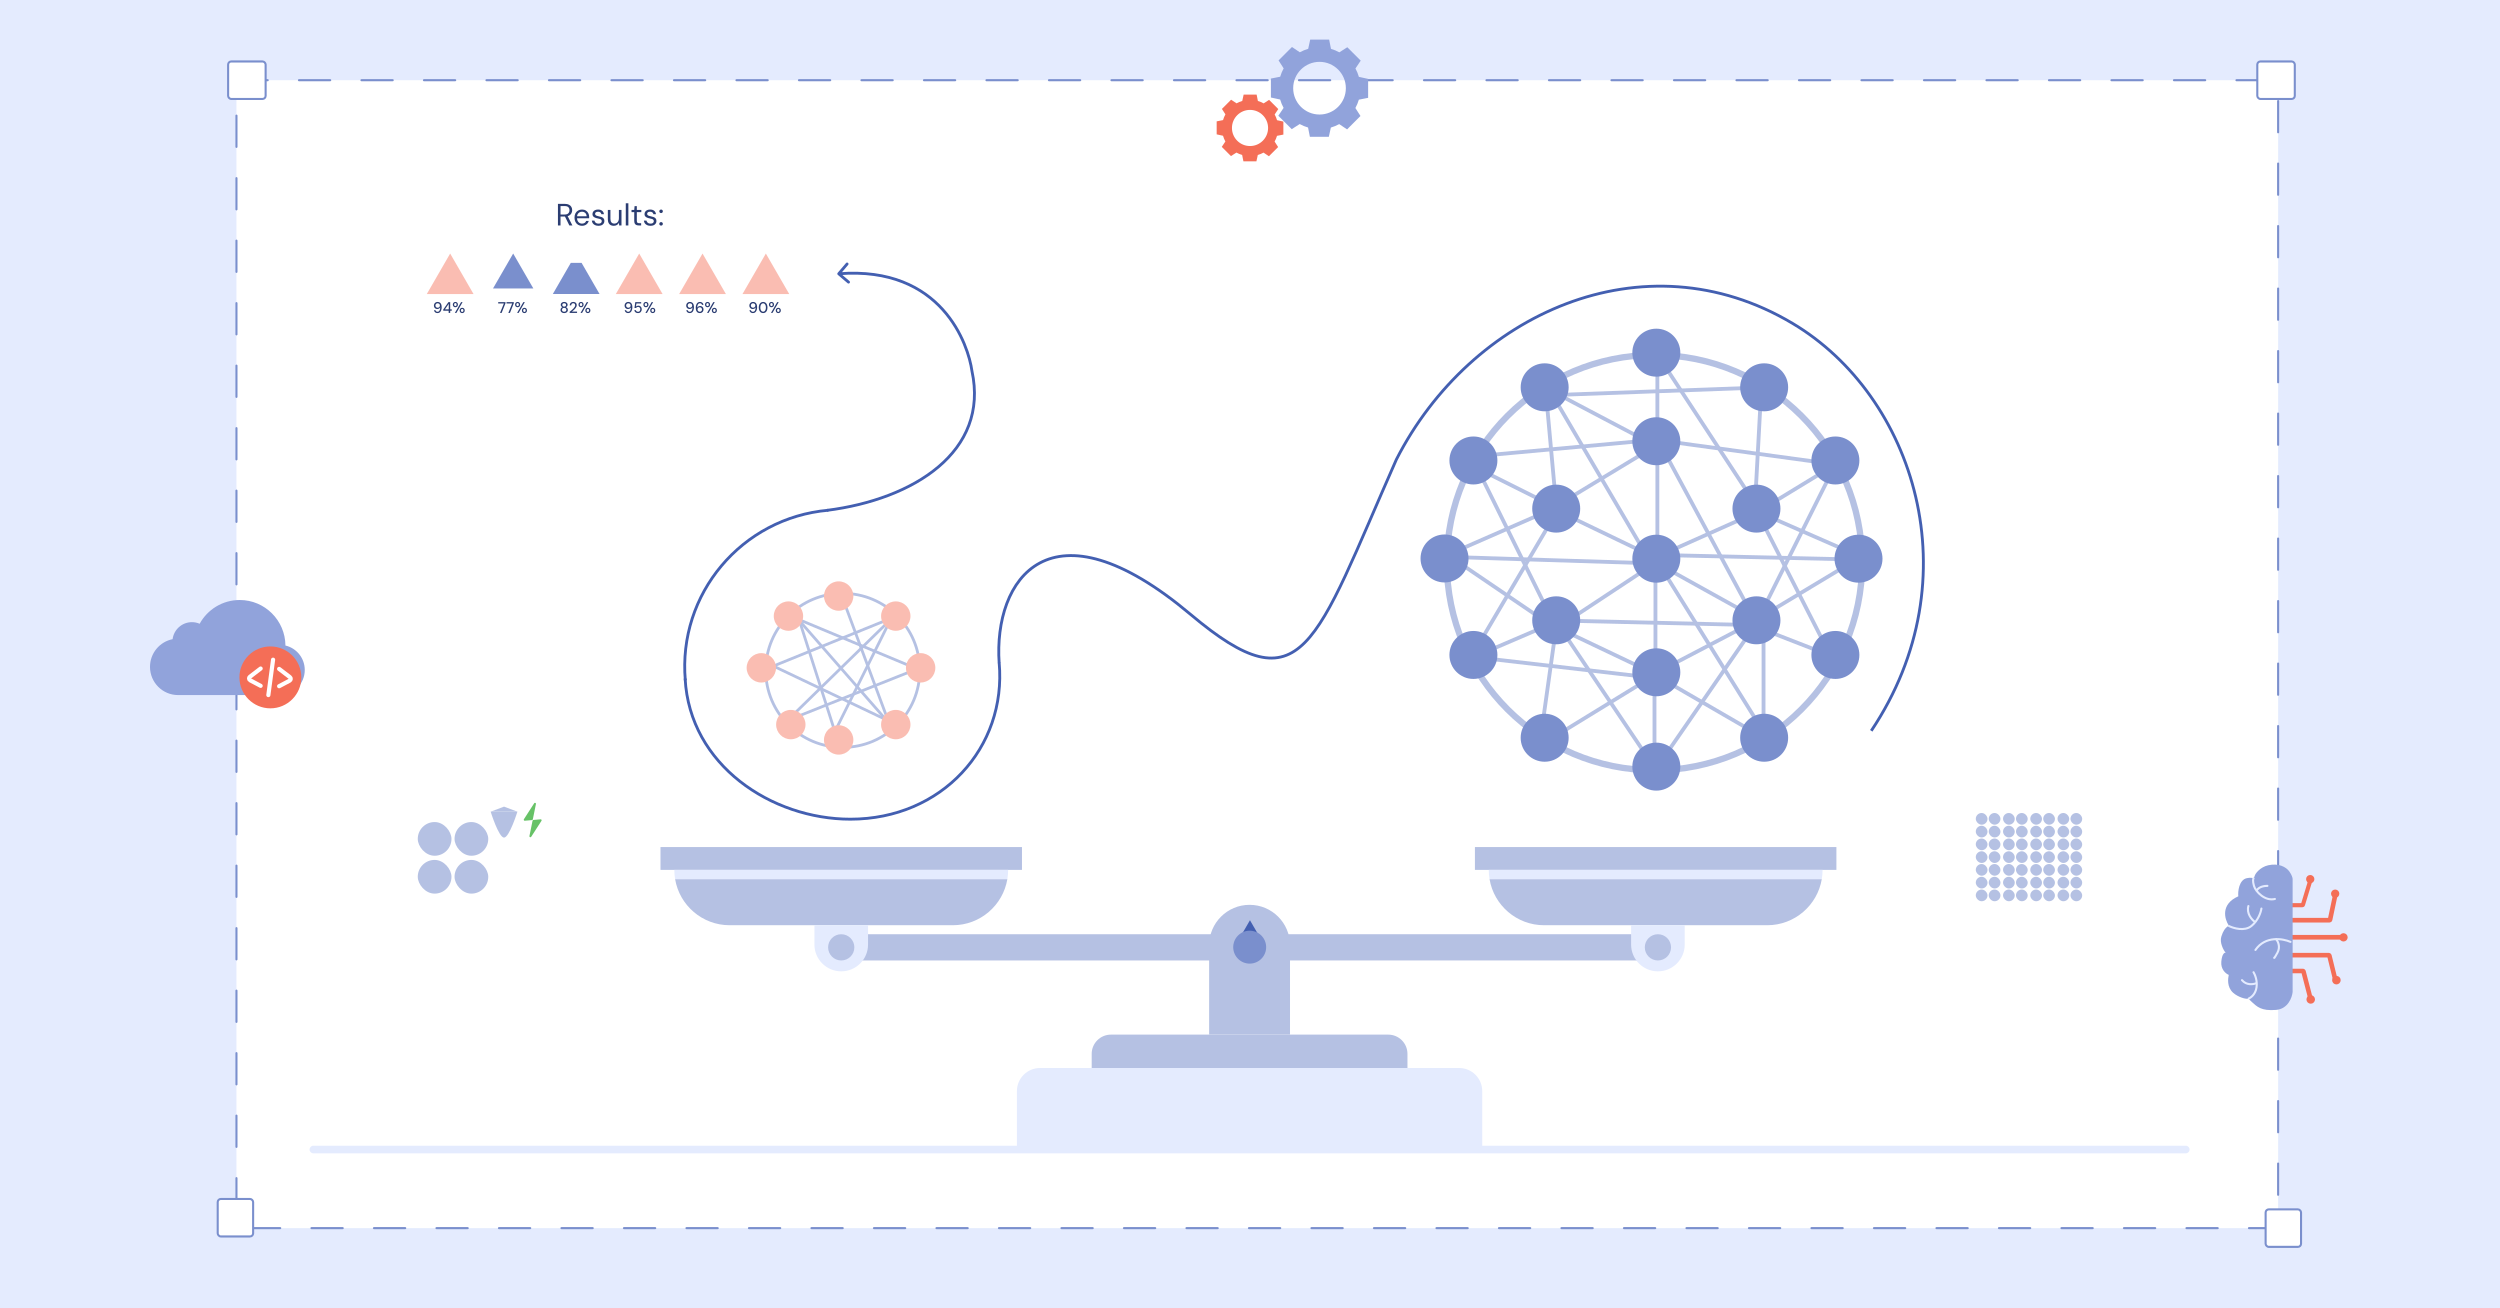 <svg width="1200" height="628" viewBox="0 0 1200 628" fill="none" xmlns="http://www.w3.org/2000/svg">
<rect width="1200" height="628" fill="#E4EBFE"/>
<rect x="113.5" y="38.5" width="980" height="551" fill="white" stroke="#7A8FCD" stroke-linecap="round" stroke-dasharray="15 15"/>
<path d="M612.964 65.2L616.021 64.601L616.016 58.357L612.976 57.693C612.699 56.722 612.317 55.806 611.839 54.934L613.575 52.349L609.161 47.937L606.537 49.618C605.671 49.138 604.757 48.754 603.786 48.471L603.185 45.414H596.945L596.281 48.459C595.31 48.738 594.394 49.118 593.524 49.595L590.939 47.86L586.523 52.278L588.2 54.899C587.724 55.763 587.342 56.68 587.057 57.649L584 58.251L584.004 64.494L587.049 65.162C587.328 66.133 587.708 67.045 588.181 67.911L586.446 70.5L590.864 74.916L593.487 73.235C594.347 73.715 595.264 74.099 596.232 74.376L596.837 77.437H603.078L603.744 74.392C604.71 74.111 605.631 73.733 606.497 73.253L609.086 74.995L613.498 70.575L611.817 67.953C612.298 67.083 612.681 66.171 612.964 65.2ZM591.337 61.423C591.337 56.635 595.219 52.749 600.009 52.749C604.799 52.749 608.681 56.635 608.681 61.423C608.681 66.216 604.799 70.097 600.009 70.097C595.219 70.097 591.337 66.216 591.337 61.423Z" fill="#F46E57"/>
<path d="M652.25 47.839L656.704 46.962L656.7 37.861L652.268 36.893C651.863 35.477 651.309 34.141 650.613 32.879L653.14 29.106L646.709 22.672L642.88 25.123C641.625 24.423 640.284 23.865 638.87 23.452L637.994 19H628.897L627.928 23.436C626.514 23.841 625.177 24.397 623.915 25.093L620.144 22.558L613.711 28.999L616.155 32.821C615.459 34.085 614.899 35.414 614.488 36.83L610.03 37.702L610.034 46.807L614.468 47.774C614.879 49.192 615.433 50.525 616.125 51.789L613.598 55.56L620.033 61.991L623.856 59.545C625.113 60.241 626.452 60.799 627.864 61.21L628.742 65.666H637.839L638.81 61.23C640.224 60.821 641.563 60.271 642.823 59.573L646.6 62.11L653.029 55.669L650.581 51.846C651.279 50.584 651.837 49.251 652.25 47.839ZM620.729 42.332C620.729 35.351 626.389 29.689 633.368 29.689C640.347 29.689 646.011 35.351 646.011 42.332C646.011 49.315 640.347 54.973 633.368 54.973C626.389 54.973 620.729 49.315 620.729 42.332Z" fill="#91A3DB"/>
<rect x="104.5" y="575.5" width="17" height="18" rx="1.5" fill="white" stroke="#7A8FCD"/>
<rect x="1087.5" y="580.5" width="17" height="18" rx="1.5" fill="white" stroke="#7A8FCD"/>
<rect x="109.5" y="29.5" width="18" height="18" rx="1.5" fill="white" stroke="#7A8FCD"/>
<rect x="1083.5" y="29.5" width="18" height="18" rx="1.5" fill="white" stroke="#7A8FCD"/>
<path d="M89.236 131.508C87.832 130.474 85.27 127.524 86.256 124" stroke="#E4EBFE" stroke-linecap="round"/>
<path d="M134.299 333.633C140.919 333.633 146.286 328.24 146.286 321.588C146.286 315.874 142.324 311.093 137.011 309.858C136.902 297.768 127.116 288 115.057 288C106.778 288 99.571 292.604 95.83 299.403C94.692 298.908 93.438 298.633 92.118 298.633C87.367 298.633 83.445 302.193 82.845 306.802C76.662 308.034 72 313.513 72 320.087C72 327.568 78.036 333.633 85.481 333.633C87.555 333.633 132.878 333.633 134.299 333.633Z" fill="#91A3DB"/>
<circle cx="129.778" cy="325.146" r="14.857" fill="#F46E57"/>
<path d="M125.108 320.898L119.934 324.856C119.354 325.299 119.429 326.193 120.073 326.534L125.108 329.2" stroke="white" stroke-width="2" stroke-linecap="round"/>
<path d="M133.986 321.078L139.161 325.035C139.74 325.478 139.666 326.372 139.021 326.714L133.986 329.379" stroke="white" stroke-width="2" stroke-linecap="round"/>
<path d="M131.075 316.656L128.811 333.636" stroke="white" stroke-width="2" stroke-linecap="round"/>
<path d="M1096.56 441.695H1118.13C1118.27 441.695 1118.4 441.596 1118.43 441.457L1120.87 429.906M1096.56 449.888H1124.45" stroke="#F46E57" stroke-width="2.22"/>
<path d="M1120.89 427.727C1121.58 427.727 1122.13 428.285 1122.13 428.973C1122.13 429.661 1121.58 430.219 1120.89 430.219C1120.2 430.219 1119.64 429.661 1119.64 428.973C1119.64 428.285 1120.2 427.727 1120.89 427.727Z" fill="#F46E57" stroke="#F46E57" stroke-width="1.5"/>
<path d="M1124.88 448.68C1125.57 448.68 1126.13 449.238 1126.13 449.926C1126.13 450.614 1125.57 451.172 1124.88 451.172C1124.19 451.172 1123.63 450.614 1123.63 449.926C1123.63 449.238 1124.19 448.68 1124.88 448.68Z" fill="#F46E57" stroke="#F46E57" stroke-width="1.5"/>
<path d="M1096.56 466.078H1105.38C1105.51 466.078 1105.63 466.171 1105.67 466.303L1108.87 478.666" stroke="#F46E57" stroke-width="2.2"/>
<path d="M1109.15 478.422C1109.87 478.422 1110.45 479.006 1110.45 479.727C1110.45 480.447 1109.87 481.031 1109.15 481.031C1108.43 481.031 1107.84 480.447 1107.84 479.727C1107.84 479.006 1108.43 478.422 1109.15 478.422Z" fill="#F46E57" stroke="#F46E57" stroke-width="1.5"/>
<path d="M1097.38 434.503H1105.12C1105.25 434.503 1105.37 434.417 1105.41 434.291L1108.87 422.914" stroke="#F46E57" stroke-width="2"/>
<path d="M1108.91 420.742C1109.6 420.742 1110.16 421.3 1110.16 421.988C1110.16 422.676 1109.6 423.234 1108.91 423.234C1108.22 423.234 1107.67 422.676 1107.67 421.988C1107.67 421.3 1108.22 420.742 1108.91 420.742Z" fill="#F46E57" stroke="#F46E57" stroke-width="1.5"/>
<path d="M1094.71 458.484H1117.81C1117.95 458.484 1118.07 458.579 1118.1 458.713L1120.87 469.974" stroke="#F46E57" stroke-width="2.2"/>
<path d="M1121.47 469.172C1122.2 469.172 1122.78 469.756 1122.78 470.477C1122.78 471.197 1122.2 471.781 1121.47 471.781C1120.75 471.781 1120.17 471.197 1120.17 470.477C1120.17 469.756 1120.75 469.172 1121.47 469.172Z" fill="#F46E57" stroke="#F46E57" stroke-width="1.5"/>
<path d="M1100.46 421.924V476.152C1100.2 478.82 1098.24 484.276 1092.52 484.757C1085.36 485.357 1083.34 483.156 1080.88 480.955C1079.87 480.049 1079.43 479.545 1079.29 479.27C1078.25 479.844 1074.22 478.593 1071.93 476.552C1068.8 473.751 1069.44 469.582 1069.81 467.948C1068.47 467.414 1065.87 465.387 1066.23 461.544C1066.59 457.702 1067.8 457.142 1068.35 457.342C1067.27 456.175 1065.33 452.391 1066.23 449.59C1067.12 446.788 1067.95 445.594 1069.81 444.235C1067.76 441.134 1065.8 433.99 1074.39 430.228C1074.13 428.127 1074.65 422.319 1078.49 421.518C1082.34 420.718 1081.19 422.709 1082.2 420.617C1082.35 419.45 1084.83 416.202 1088.77 415.322C1093.69 414.221 1097.33 416.121 1098.89 418.322C1100.14 420.083 1100.46 421.457 1100.46 421.924Z" fill="#91A3DB"/>
<path d="M1069.9 444.494C1072.12 445.593 1077.38 447.131 1080.66 444.494C1083.95 441.856 1085.25 437.8 1085.48 436.102" stroke="#E4EBFE" stroke-linecap="round"/>
<path d="M1082.2 442.399C1080.8 441.367 1078.24 438.423 1079.23 434.906" stroke="#E4EBFE" stroke-linecap="round"/>
<path d="M1099.43 452.101C1095.8 450.512 1087.36 449.061 1082.61 455.976" stroke="#E4EBFE" stroke-linecap="round"/>
<path d="M1092.6 450.891C1093.27 451.65 1094.78 454.324 1093.18 457.285C1091.57 460.245 1091.37 460.125 1091.64 459.682" stroke="#E4EBFE" stroke-linecap="round"/>
<path d="M1079.43 479.26C1080.46 478.86 1082.63 477.242 1083.13 473.965C1083.62 470.688 1082.37 467.738 1081.69 466.672" stroke="#E4EBFE" stroke-linecap="round"/>
<path d="M1082.92 471.967C1081.55 472.533 1078.29 473.026 1076.15 470.469" stroke="#E4EBFE" stroke-linecap="round"/>
<path d="M1081.69 421.617C1081.49 421.85 1081.24 422.896 1081.9 425.214C1082.72 428.111 1087.33 432.707 1091.95 431.508M1083.33 427.312C1083.67 426.613 1085.16 425.214 1088.36 425.214" stroke="#E4EBFE" stroke-linecap="round"/>
<path d="M1049.17 553.602H150.423C149.412 553.602 148.591 552.781 148.591 551.77C148.591 550.758 149.412 549.938 150.423 549.938H1049.17C1050.18 549.938 1051 550.758 1051 551.77C1051 552.781 1050.18 553.602 1049.17 553.602Z" fill="#E4EBFE"/>
<path d="M881.475 406.586H707.965V417.546H881.475V406.586Z" fill="#B5C1E3"/>
<path d="M714.981 421.977C717.09 434.538 728.008 444.111 741.169 444.111H848.27C861.431 444.111 872.35 434.538 874.458 421.977H714.981Z" fill="#B5C1E3"/>
<path d="M874.832 417.547H714.607C714.607 419.056 714.739 420.534 714.981 421.974H874.459C874.7 420.533 874.832 419.056 874.832 417.547Z" fill="#E4EBFE"/>
<path d="M490.547 406.586H317.037V417.546H490.547V406.586Z" fill="#B5C1E3"/>
<path d="M324.053 421.977C326.161 434.538 337.08 444.111 350.241 444.111H457.342C470.503 444.111 481.422 434.538 483.53 421.977H324.053Z" fill="#B5C1E3"/>
<path d="M483.905 417.547H323.679C323.679 419.056 323.811 420.534 324.053 421.974H483.531C483.772 420.533 483.905 419.056 483.905 417.547Z" fill="#E4EBFE"/>
<path d="M599.796 448.43H403.792V461.022H599.796V448.43Z" fill="#B5C1E3"/>
<path d="M403.792 466.244C396.684 466.244 390.924 460.483 390.924 453.376V444.109H416.66V453.376C416.66 460.484 410.899 466.244 403.792 466.244Z" fill="#E4EBFE"/>
<path d="M403.792 461.023C407.269 461.023 410.089 458.204 410.089 454.726C410.089 451.249 407.269 448.43 403.792 448.43C400.314 448.43 397.495 451.249 397.495 454.726C397.495 458.204 400.314 461.023 403.792 461.023Z" fill="#B5C1E3"/>
<path d="M599.796 461.016H795.799V448.423H599.796V461.016Z" fill="#B5C1E3"/>
<path d="M795.798 466.244C802.906 466.244 808.667 460.483 808.667 453.376V444.109H782.931V453.376C782.931 460.484 788.692 466.244 795.798 466.244Z" fill="#E4EBFE"/>
<path d="M795.799 461.023C799.277 461.023 802.096 458.204 802.096 454.726C802.096 451.249 799.277 448.43 795.799 448.43C792.322 448.43 789.502 451.249 789.502 454.726C789.502 458.204 792.322 461.023 795.799 461.023Z" fill="#B5C1E3"/>
<path d="M711.473 550.606H488.119V523.731C488.119 517.606 493.084 512.641 499.209 512.641H700.382C706.506 512.641 711.472 517.606 711.472 523.731L711.473 550.606Z" fill="#E4EBFE"/>
<path d="M666.339 496.617H533.252C528.148 496.617 524.01 500.755 524.01 505.859V512.644H675.581V505.859C675.581 500.755 671.443 496.617 666.339 496.617Z" fill="#B5C1E3"/>
<path d="M619.204 496.614H580.387V453.729C580.387 443.01 589.077 434.32 599.796 434.32C610.515 434.32 619.204 443.01 619.204 453.729V496.614Z" fill="#B5C1E3"/>
<path d="M599.796 467.459C606.878 467.459 612.619 461.718 612.619 454.636C612.619 447.554 606.878 441.812 599.796 441.812C592.713 441.812 586.972 447.554 586.972 454.636C586.972 461.718 592.713 467.459 599.796 467.459Z" fill="#B5C1E3"/>
<path d="M599.984 441.703L603.986 448.635H595.982L599.984 441.703Z" fill="#435FB1"/>
<path d="M607.644 455.95C608.369 451.646 605.468 447.568 601.163 446.843C596.859 446.117 592.781 449.019 592.056 453.323C591.33 457.628 594.231 461.705 598.536 462.431C602.84 463.156 606.918 460.255 607.644 455.95Z" fill="#7A8FCD"/>
<path d="M748.404 297.782L707.475 315.343" stroke="#B5C1E3" stroke-width="1.848"/>
<path d="M747.018 246.023L707.277 313.491" stroke="#B5C1E3" stroke-width="1.848"/>
<path d="M790.919 325.044L707.277 315.344" stroke="#B5C1E3" stroke-width="1.848"/>
<path d="M794.153 368.483L747.48 299.167" stroke="#B5C1E3" stroke-width="1.848"/>
<path d="M794.615 369.408L844.061 297.781" stroke="#B5C1E3" stroke-width="1.848"/>
<path d="M844.06 297.316L794.615 323.197" stroke="#B5C1E3" stroke-width="1.848"/>
<path d="M878.718 314.878L843.598 246.023" stroke="#B5C1E3" stroke-width="1.848"/>
<path d="M844.06 300.096L745.632 297.786" stroke="#B5C1E3" stroke-width="1.848"/>
<path d="M747.48 297.32L739.624 353.235" stroke="#B5C1E3" stroke-width="1.848"/>
<path d="M794.153 323.656L794.153 368.018" stroke="#B5C1E3" stroke-width="1.848"/>
<path d="M796.464 270.981L846.833 351.849" stroke="#B5C1E3" stroke-width="1.848"/>
<path d="M795.539 324.585L844.984 353.236" stroke="#B5C1E3" stroke-width="1.848"/>
<path d="M846.499 306.562L846.499 350.925" stroke="#B5C1E3" stroke-width="1.848"/>
<path d="M746.555 243.72L694.8 266.363" stroke="#B5C1E3" stroke-width="1.848"/>
<path d="M797.387 269.132L748.404 245.563" stroke="#B5C1E3" stroke-width="1.848"/>
<path d="M747.018 243.251L741.935 187.336" stroke="#B5C1E3" stroke-width="1.848"/>
<path d="M794.153 213.675L742.397 186.413" stroke="#B5C1E3" stroke-width="1.848"/>
<path d="M881.029 222.923L789.07 210.353" stroke="#B5C1E3" stroke-width="1.848"/>
<path d="M881.029 315.65L842.212 300.549" stroke="#B5C1E3" stroke-width="1.848"/>
<path d="M796.001 213.211L745.632 243.711" stroke="#B5C1E3" stroke-width="1.848"/>
<path d="M745.169 300.559L697.572 268.212" stroke="#B5C1E3" stroke-width="1.848"/>
<path d="M741.473 356.466L796.463 322.734" stroke="#B5C1E3" stroke-width="1.848"/>
<path d="M746.556 301.937L796.926 268.664" stroke="#B5C1E3" stroke-width="1.848"/>
<path d="M794.615 323.658L746.094 300.551" stroke="#B5C1E3" stroke-width="1.848"/>
<path d="M842.212 245.565L845.447 185.953" stroke="#B5C1E3" stroke-width="1.848"/>
<path d="M844.985 245.098L793.229 268.203" stroke="#B5C1E3" stroke-width="1.848"/>
<path d="M843.136 296.86L793.229 269.133" stroke="#B5C1E3" stroke-width="1.848"/>
<path d="M894.892 268.661L794.153 266.35" stroke="#B5C1E3" stroke-width="1.848"/>
<path d="M796.464 210.907L705.891 219.226" stroke="#B5C1E3" stroke-width="1.848"/>
<path d="M747.018 243.718L704.504 222.463" stroke="#B5C1E3" stroke-width="1.848"/>
<path d="M844.061 244.179L795.539 170.241" stroke="#B5C1E3" stroke-width="1.848"/>
<path d="M796.463 270.516L693.875 267.28" stroke="#B5C1E3" stroke-width="1.848"/>
<path d="M745.17 297.784L709.588 225.695" stroke="#B5C1E3" stroke-width="1.848"/>
<path d="M794.615 268.664L794.615 315.339" stroke="#B5C1E3" stroke-width="1.848"/>
<path d="M881.029 222.922L843.136 246.026" stroke="#B5C1E3" stroke-width="1.848"/>
<path d="M883.339 218.297L842.212 300.552" stroke="#B5C1E3" stroke-width="1.848"/>
<path d="M892.119 266.82L840.363 244.176" stroke="#B5C1E3" stroke-width="1.848"/>
<path d="M889.347 269.594L844.06 296.86" stroke="#B5C1E3" stroke-width="1.848"/>
<path d="M796.926 213.211L842.212 297.314" stroke="#B5C1E3" stroke-width="1.848"/>
<path d="M795.54 212.75L795.54 270.051" stroke="#B5C1E3" stroke-width="1.848"/>
<path d="M740.062 180.867L790.456 266.819" stroke="#B5C1E3" stroke-width="1.848"/>
<path d="M795.54 171.164L795.54 210.905" stroke="#B5C1E3" stroke-width="1.848"/>
<path d="M745.17 189.65L846.371 185.954" stroke="#B5C1E3" stroke-width="1.848"/>
<circle cx="794.153" cy="270.053" r="99.679" stroke="#B5C1E3" stroke-width="3.044"/>
<circle cx="846.795" cy="185.913" r="11.515" fill="#7A8FCD"/>
<circle cx="846.795" cy="354.116" r="11.515" fill="#7A8FCD"/>
<circle cx="880.991" cy="221.03" r="11.515" fill="#7A8FCD"/>
<circle cx="880.991" cy="314.374" r="11.515" fill="#7A8FCD"/>
<circle cx="795.039" cy="169.28" r="11.515" fill="#7A8FCD"/>
<circle cx="795.039" cy="367.984" r="11.515" fill="#7A8FCD"/>
<circle cx="707.239" cy="221.03" r="11.515" fill="#7A8FCD"/>
<circle cx="707.239" cy="314.374" r="11.515" fill="#7A8FCD"/>
<circle cx="741.435" cy="185.913" r="11.515" fill="#7A8FCD"/>
<circle cx="741.435" cy="354.116" r="11.515" fill="#7A8FCD"/>
<circle cx="693.376" cy="268.062" r="11.515" fill="#7A8FCD"/>
<circle cx="746.98" cy="244.14" r="11.515" fill="#7A8FCD"/>
<circle cx="746.98" cy="297.749" r="11.515" fill="#7A8FCD"/>
<circle cx="843.098" cy="244.14" r="11.515" fill="#7A8FCD"/>
<circle cx="843.098" cy="297.749" r="11.515" fill="#7A8FCD"/>
<circle cx="795.039" cy="211.796" r="11.515" fill="#7A8FCD"/>
<circle cx="795.039" cy="268.171" r="11.515" fill="#7A8FCD"/>
<circle cx="795.039" cy="322.702" r="11.515" fill="#7A8FCD"/>
<circle cx="892.082" cy="268.171" r="11.515" fill="#7A8FCD"/>
<path d="M898.202 350.794C947.202 277.527 918.735 189.931 860.402 155.208C788.838 112.611 705.741 150.961 670.259 220.558C630.799 309.895 625.666 340.507 571.532 294.96C503.865 238.026 476.798 278.161 479.598 318.295" stroke="#435FB1" stroke-width="1.376"/>
<path d="M328.862 325.693C331.034 367.306 370.396 393.208 408.196 393.208C452.063 393.206 483.275 358.828 479.597 318.089" stroke="#435FB1" stroke-width="1.372"/>
<path d="M466.53 178.075L465.851 178.167L465.854 178.194L465.86 178.22L466.53 178.075ZM402.074 130.963C401.828 131.251 401.863 131.684 402.151 131.93L406.848 135.937C407.136 136.183 407.569 136.149 407.815 135.86C408.061 135.572 408.027 135.139 407.738 134.893L403.563 131.331L407.125 127.156C407.371 126.868 407.337 126.435 407.049 126.189C406.761 125.943 406.328 125.977 406.082 126.266L402.074 130.963ZM466.53 178.075L465.86 178.22C469.999 197.306 463.12 212.459 450.04 223.538C436.926 234.645 417.573 241.652 396.866 244.29L396.952 244.97L397.039 245.651C417.909 242.993 437.545 235.919 450.926 224.585C464.34 213.223 471.462 197.576 467.201 177.93L466.53 178.075ZM466.53 178.075L467.21 177.983C466.354 171.684 462.729 158.893 453.04 148.157C443.321 137.388 427.55 128.743 402.542 130.724L402.596 131.408L402.65 132.092C427.241 130.143 442.593 138.63 452.021 149.076C461.478 159.555 465.021 172.063 465.851 178.167L466.53 178.075Z" fill="#435FB1"/>
<path d="M328.954 326.587C325.289 285.079 356.068 248.576 397.576 244.911" stroke="#435FB1" stroke-width="1.372"/>
<path d="M371.69 319.518L427.449 296.875" stroke="#B5C1E3" stroke-width="1.359"/>
<path d="M401.982 355.08L383.577 297.443L439.749 320.88" stroke="#B5C1E3" stroke-width="1.359"/>
<path d="M371.973 320.081L424.335 344.989" stroke="#B5C1E3" stroke-width="1.359"/>
<path d="M381.313 295.181L424.618 344.713" stroke="#B5C1E3" stroke-width="1.359"/>
<path d="M429.147 294.047L400.277 352.07" stroke="#B5C1E3" stroke-width="1.359"/>
<circle cx="404.522" cy="321.777" r="36.965" stroke="#B5C1E3" stroke-width="1.359"/>
<path d="M402.824 282.719L425.75 344.421" stroke="#B5C1E3" stroke-width="1.359"/>
<path d="M439.902 321.209L377.917 345.834L428.298 296.585" stroke="#B5C1E3" stroke-width="1.359"/>
<circle cx="429.973" cy="295.725" r="7.053" fill="#FABDB2"/>
<circle cx="429.973" cy="347.803" r="7.053" fill="#FABDB2"/>
<circle cx="402.56" cy="286.107" r="7.053" fill="#FABDB2"/>
<circle cx="402.56" cy="355.17" r="7.053" fill="#FABDB2"/>
<circle cx="378.459" cy="295.725" r="7.053" fill="#FABDB2"/>
<circle cx="379.591" cy="347.803" r="7.053" fill="#FABDB2"/>
<circle cx="365.44" cy="320.561" r="7.053" fill="#FABDB2"/>
<circle cx="441.907" cy="320.561" r="7.053" fill="#FABDB2"/>
<g clip-path="url(#clip0_5580_778)">
<path d="M276.57 121.695L287.792 141.132H265.348L276.57 121.695Z" fill="#7A8FCD"/>
</g>
<g clip-path="url(#clip1_5580_778)">
<path d="M246.324 121.695L257.546 141.132H235.102L246.324 121.695Z" fill="#7A8FCD"/>
</g>
<path d="M306.816 121.703L318.038 141.14H295.594L306.816 121.703Z" fill="#FABDB2"/>
<path d="M216.078 121.703L227.3 141.14H204.856L216.078 121.703Z" fill="#FABDB2"/>
<path d="M337.213 121.703L348.435 141.14H325.991L337.213 121.703Z" fill="#FABDB2"/>
<path d="M367.61 121.703L378.832 141.14H356.388L367.61 121.703Z" fill="#FABDB2"/>
<path d="M267.811 108.211V97.86H271.153C271.962 97.86 272.622 97.998 273.135 98.274C273.648 98.54 274.027 98.9 274.274 99.353C274.52 99.807 274.643 100.319 274.643 100.891C274.643 101.443 274.515 101.951 274.259 102.414C274.012 102.878 273.628 103.247 273.105 103.523C272.583 103.799 271.912 103.937 271.094 103.937H269.054V108.211H267.811ZM273.283 108.211L271.006 103.582H272.396L274.747 108.211H273.283ZM269.054 102.961H271.065C271.853 102.961 272.43 102.769 272.795 102.385C273.169 102 273.357 101.507 273.357 100.906C273.357 100.295 273.174 99.812 272.81 99.457C272.455 99.092 271.868 98.91 271.05 98.91H269.054V102.961ZM279.338 108.388C278.638 108.388 278.017 108.226 277.475 107.9C276.942 107.575 276.523 107.122 276.218 106.54C275.912 105.948 275.759 105.263 275.759 104.485C275.759 103.696 275.907 103.011 276.203 102.429C276.509 101.847 276.932 101.394 277.475 101.069C278.027 100.743 278.658 100.581 279.367 100.581C280.097 100.581 280.713 100.743 281.216 101.069C281.728 101.394 282.118 101.823 282.384 102.355C282.66 102.878 282.798 103.454 282.798 104.085C282.798 104.184 282.798 104.287 282.798 104.396C282.798 104.504 282.793 104.627 282.783 104.765H276.691V103.804H281.586C281.556 103.124 281.329 102.592 280.905 102.207C280.491 101.823 279.969 101.631 279.338 101.631C278.914 101.631 278.52 101.729 278.155 101.926C277.8 102.114 277.514 102.395 277.297 102.769C277.08 103.134 276.972 103.592 276.972 104.144V104.558C276.972 105.17 277.08 105.682 277.297 106.096C277.524 106.51 277.815 106.821 278.17 107.028C278.534 107.235 278.924 107.338 279.338 107.338C279.86 107.338 280.289 107.225 280.624 106.998C280.969 106.762 281.216 106.446 281.364 106.052H282.591C282.473 106.496 282.266 106.895 281.97 107.25C281.674 107.605 281.305 107.886 280.861 108.093C280.427 108.29 279.919 108.388 279.338 108.388ZM287.284 108.388C286.663 108.388 286.121 108.285 285.657 108.078C285.204 107.871 284.839 107.585 284.563 107.22C284.297 106.846 284.134 106.407 284.075 105.904H285.347C285.396 106.16 285.5 106.397 285.657 106.614C285.815 106.831 286.027 107.008 286.293 107.146C286.569 107.274 286.904 107.338 287.299 107.338C287.644 107.338 287.93 107.289 288.156 107.191C288.383 107.082 288.551 106.939 288.659 106.762C288.778 106.584 288.837 106.392 288.837 106.185C288.837 105.879 288.763 105.648 288.615 105.49C288.477 105.332 288.27 105.209 287.994 105.12C287.718 105.022 287.383 104.938 286.988 104.869C286.663 104.81 286.343 104.731 286.027 104.632C285.712 104.534 285.431 104.406 285.184 104.248C284.938 104.08 284.741 103.878 284.593 103.642C284.455 103.405 284.386 103.114 284.386 102.769C284.386 102.345 284.494 101.971 284.711 101.645C284.928 101.31 285.238 101.049 285.643 100.862C286.057 100.674 286.535 100.581 287.077 100.581C287.875 100.581 288.521 100.773 289.014 101.157C289.507 101.542 289.798 102.099 289.887 102.828H288.659C288.61 102.454 288.447 102.163 288.171 101.956C287.905 101.739 287.535 101.631 287.062 101.631C286.599 101.631 286.244 101.724 285.997 101.912C285.761 102.099 285.643 102.345 285.643 102.651C285.643 102.848 285.707 103.025 285.835 103.183C285.973 103.331 286.17 103.459 286.426 103.568C286.693 103.676 287.018 103.765 287.402 103.834C287.895 103.923 288.344 104.041 288.748 104.189C289.152 104.337 289.477 104.558 289.724 104.854C289.98 105.14 290.108 105.549 290.108 106.082C290.108 106.545 289.99 106.949 289.753 107.294C289.527 107.639 289.201 107.91 288.778 108.107C288.354 108.295 287.856 108.388 287.284 108.388ZM294.603 108.388C294.031 108.388 293.529 108.275 293.095 108.048C292.671 107.822 292.341 107.472 292.104 106.998C291.877 106.525 291.764 105.934 291.764 105.224V100.758H293.006V105.091C293.006 105.83 293.169 106.387 293.494 106.762C293.819 107.136 294.278 107.324 294.869 107.324C295.283 107.324 295.658 107.225 295.993 107.028C296.328 106.821 296.59 106.53 296.777 106.155C296.974 105.771 297.073 105.303 297.073 104.751V100.758H298.315V108.211H297.191L297.117 106.91C296.89 107.373 296.555 107.738 296.111 108.004C295.668 108.26 295.165 108.388 294.603 108.388ZM300.374 108.211V97.564H301.616V108.211H300.374ZM306.594 108.211C306.151 108.211 305.766 108.142 305.441 108.004C305.115 107.866 304.864 107.634 304.687 107.309C304.519 106.974 304.435 106.525 304.435 105.963V101.808H303.134V100.758H304.435L304.598 98.954H305.677V100.758H307.836V101.808H305.677V105.963C305.677 106.427 305.771 106.742 305.958 106.91C306.146 107.067 306.476 107.146 306.949 107.146H307.748V108.211H306.594ZM312.267 108.388C311.646 108.388 311.103 108.285 310.64 108.078C310.187 107.871 309.822 107.585 309.546 107.22C309.28 106.846 309.117 106.407 309.058 105.904H310.329C310.379 106.16 310.482 106.397 310.64 106.614C310.798 106.831 311.01 107.008 311.276 107.146C311.552 107.274 311.887 107.338 312.281 107.338C312.626 107.338 312.912 107.289 313.139 107.191C313.366 107.082 313.533 106.939 313.642 106.762C313.76 106.584 313.819 106.392 313.819 106.185C313.819 105.879 313.745 105.648 313.597 105.49C313.459 105.332 313.252 105.209 312.976 105.12C312.7 105.022 312.365 104.938 311.971 104.869C311.646 104.81 311.325 104.731 311.01 104.632C310.694 104.534 310.413 104.406 310.167 104.248C309.92 104.08 309.723 103.878 309.575 103.642C309.437 103.405 309.368 103.114 309.368 102.769C309.368 102.345 309.477 101.971 309.694 101.645C309.91 101.31 310.221 101.049 310.625 100.862C311.039 100.674 311.517 100.581 312.06 100.581C312.858 100.581 313.504 100.773 313.997 101.157C314.49 101.542 314.78 102.099 314.869 102.828H313.642C313.593 102.454 313.43 102.163 313.154 101.956C312.888 101.739 312.518 101.631 312.045 101.631C311.581 101.631 311.227 101.724 310.98 101.912C310.744 102.099 310.625 102.345 310.625 102.651C310.625 102.848 310.689 103.025 310.817 103.183C310.955 103.331 311.153 103.459 311.409 103.568C311.675 103.676 312 103.765 312.385 103.834C312.878 103.923 313.326 104.041 313.731 104.189C314.135 104.337 314.46 104.558 314.707 104.854C314.963 105.14 315.091 105.549 315.091 106.082C315.091 106.545 314.973 106.949 314.736 107.294C314.509 107.639 314.184 107.91 313.76 108.107C313.336 108.295 312.838 108.388 312.267 108.388ZM317.323 108.285C317.077 108.285 316.87 108.206 316.702 108.048C316.544 107.881 316.466 107.679 316.466 107.442C316.466 107.205 316.544 107.008 316.702 106.85C316.87 106.683 317.077 106.599 317.323 106.599C317.57 106.599 317.772 106.683 317.929 106.85C318.087 107.008 318.166 107.205 318.166 107.442C318.166 107.679 318.087 107.881 317.929 108.048C317.772 108.206 317.57 108.285 317.323 108.285ZM317.323 102.266C317.077 102.266 316.87 102.188 316.702 102.03C316.544 101.862 316.466 101.66 316.466 101.424C316.466 101.187 316.544 100.99 316.702 100.832C316.87 100.664 317.077 100.581 317.323 100.581C317.57 100.581 317.772 100.664 317.929 100.832C318.087 100.99 318.166 101.187 318.166 101.424C318.166 101.66 318.087 101.862 317.929 102.03C317.772 102.188 317.57 102.266 317.323 102.266Z" fill="#2B3D72"/>
<path d="M210.013 150.284C209.678 150.284 209.389 150.22 209.148 150.092C208.911 149.964 208.724 149.796 208.586 149.589C208.453 149.377 208.369 149.145 208.334 148.894H209.022C209.076 149.136 209.19 149.323 209.362 149.456C209.535 149.589 209.754 149.656 210.02 149.656C210.267 149.656 210.481 149.584 210.663 149.441C210.846 149.293 210.991 149.074 211.1 148.783C211.213 148.487 211.277 148.12 211.292 147.681C211.297 147.652 211.299 147.625 211.299 147.6C211.299 147.571 211.299 147.543 211.299 147.519C211.23 147.667 211.129 147.805 210.996 147.933C210.863 148.056 210.703 148.155 210.516 148.229C210.333 148.303 210.129 148.339 209.902 148.339C209.616 148.339 209.347 148.273 209.096 148.14C208.85 148.002 208.65 147.807 208.497 147.556C208.349 147.304 208.275 147.011 208.275 146.676C208.275 146.375 208.347 146.092 208.49 145.826C208.638 145.559 208.84 145.345 209.096 145.182C209.357 145.015 209.663 144.931 210.013 144.931C210.387 144.931 210.703 145 210.959 145.138C211.215 145.276 211.42 145.463 211.573 145.7C211.726 145.937 211.837 146.203 211.906 146.498C211.975 146.794 212.009 147.1 212.009 147.415C212.009 147.982 211.93 148.482 211.772 148.916C211.62 149.345 211.395 149.68 211.1 149.922C210.804 150.163 210.442 150.284 210.013 150.284ZM210.065 147.711C210.272 147.711 210.456 147.667 210.619 147.578C210.787 147.484 210.917 147.359 211.011 147.201C211.105 147.038 211.151 146.851 211.151 146.639C211.151 146.427 211.105 146.242 211.011 146.084C210.917 145.922 210.787 145.796 210.619 145.707C210.451 145.619 210.267 145.574 210.065 145.574C209.867 145.574 209.687 145.621 209.525 145.715C209.367 145.803 209.241 145.927 209.148 146.084C209.054 146.242 209.007 146.429 209.007 146.646C209.007 146.858 209.054 147.046 209.148 147.208C209.241 147.366 209.367 147.489 209.525 147.578C209.687 147.667 209.867 147.711 210.065 147.711ZM215.358 150.195V149.138H212.763V148.561L215.247 145.02H216.097V148.495H216.837V149.138H216.097V150.195H215.358ZM213.569 148.495H215.402V145.833L213.569 148.495ZM218.338 150.195L221.318 145.02H222.043L219.07 150.195H218.338ZM221.85 150.284C221.624 150.284 221.419 150.232 221.237 150.129C221.054 150.025 220.909 149.88 220.801 149.693C220.692 149.5 220.638 149.276 220.638 149.02C220.638 148.754 220.692 148.527 220.801 148.339C220.909 148.152 221.054 148.007 221.237 147.903C221.419 147.8 221.624 147.748 221.85 147.748C222.082 147.748 222.289 147.8 222.472 147.903C222.654 148.007 222.797 148.152 222.9 148.339C223.009 148.527 223.063 148.754 223.063 149.02C223.063 149.276 223.009 149.5 222.9 149.693C222.792 149.88 222.646 150.025 222.464 150.129C222.287 150.232 222.082 150.284 221.85 150.284ZM221.843 149.737C221.956 149.737 222.057 149.71 222.146 149.656C222.24 149.601 222.314 149.522 222.368 149.419C222.427 149.311 222.457 149.175 222.457 149.012C222.457 148.85 222.43 148.717 222.375 148.613C222.321 148.505 222.247 148.423 222.154 148.369C222.065 148.315 221.964 148.288 221.85 148.288C221.742 148.288 221.641 148.315 221.547 148.369C221.459 148.423 221.385 148.505 221.325 148.613C221.271 148.717 221.244 148.85 221.244 149.012C221.244 149.175 221.271 149.311 221.325 149.419C221.385 149.522 221.459 149.601 221.547 149.656C221.641 149.71 221.74 149.737 221.843 149.737ZM218.575 147.474C218.348 147.474 218.144 147.423 217.961 147.319C217.779 147.216 217.634 147.07 217.525 146.883C217.417 146.691 217.362 146.464 217.362 146.203C217.362 145.941 217.417 145.717 217.525 145.53C217.634 145.343 217.779 145.197 217.961 145.094C218.149 144.99 218.356 144.938 218.582 144.938C218.809 144.938 219.014 144.99 219.196 145.094C219.378 145.197 219.524 145.343 219.632 145.53C219.741 145.717 219.795 145.941 219.795 146.203C219.795 146.464 219.741 146.691 219.632 146.883C219.524 147.07 219.378 147.216 219.196 147.319C219.014 147.423 218.807 147.474 218.575 147.474ZM218.575 146.927C218.688 146.927 218.789 146.9 218.878 146.846C218.972 146.792 219.046 146.713 219.1 146.609C219.154 146.501 219.181 146.365 219.181 146.203C219.181 146.04 219.154 145.905 219.1 145.796C219.046 145.688 218.972 145.606 218.878 145.552C218.789 145.498 218.691 145.471 218.582 145.471C218.474 145.471 218.373 145.498 218.279 145.552C218.186 145.606 218.109 145.688 218.05 145.796C217.996 145.905 217.969 146.04 217.969 146.203C217.969 146.36 217.996 146.494 218.05 146.602C218.109 146.71 218.183 146.792 218.272 146.846C218.366 146.9 218.467 146.927 218.575 146.927Z" fill="#2B3D72"/>
<path d="M240.009 150.195L241.872 145.656H239.136V145.02H242.634V145.559L240.785 150.195H240.009ZM244.002 150.195L245.865 145.656H243.129V145.02H246.626V145.559L244.778 150.195H244.002ZM248.216 150.195L251.196 145.02H251.921L248.948 150.195H248.216ZM251.728 150.284C251.502 150.284 251.297 150.232 251.115 150.129C250.932 150.025 250.787 149.88 250.678 149.693C250.57 149.5 250.516 149.276 250.516 149.02C250.516 148.754 250.57 148.527 250.678 148.339C250.787 148.152 250.932 148.007 251.115 147.903C251.297 147.8 251.502 147.748 251.728 147.748C251.96 147.748 252.167 147.8 252.349 147.903C252.532 148.007 252.675 148.152 252.778 148.339C252.887 148.527 252.941 148.754 252.941 149.02C252.941 149.276 252.887 149.5 252.778 149.693C252.67 149.88 252.524 150.025 252.342 150.129C252.165 150.232 251.96 150.284 251.728 150.284ZM251.721 149.737C251.834 149.737 251.935 149.71 252.024 149.656C252.118 149.601 252.192 149.522 252.246 149.419C252.305 149.311 252.335 149.175 252.335 149.012C252.335 148.85 252.308 148.717 252.253 148.613C252.199 148.505 252.125 148.423 252.032 148.369C251.943 148.315 251.842 148.288 251.728 148.288C251.62 148.288 251.519 148.315 251.425 148.369C251.337 148.423 251.263 148.505 251.203 148.613C251.149 148.717 251.122 148.85 251.122 149.012C251.122 149.175 251.149 149.311 251.203 149.419C251.263 149.522 251.337 149.601 251.425 149.656C251.519 149.71 251.617 149.737 251.721 149.737ZM248.453 147.474C248.226 147.474 248.022 147.423 247.839 147.319C247.657 147.216 247.512 147.07 247.403 146.883C247.295 146.691 247.24 146.464 247.24 146.203C247.24 145.941 247.295 145.717 247.403 145.53C247.512 145.343 247.657 145.197 247.839 145.094C248.027 144.99 248.234 144.938 248.46 144.938C248.687 144.938 248.892 144.99 249.074 145.094C249.256 145.197 249.402 145.343 249.51 145.53C249.619 145.717 249.673 145.941 249.673 146.203C249.673 146.464 249.619 146.691 249.51 146.883C249.402 147.07 249.256 147.216 249.074 147.319C248.892 147.423 248.685 147.474 248.453 147.474ZM248.453 146.927C248.566 146.927 248.667 146.9 248.756 146.846C248.85 146.792 248.924 146.713 248.978 146.609C249.032 146.501 249.059 146.365 249.059 146.203C249.059 146.04 249.032 145.905 248.978 145.796C248.924 145.688 248.85 145.606 248.756 145.552C248.667 145.498 248.569 145.471 248.46 145.471C248.352 145.471 248.251 145.498 248.157 145.552C248.064 145.606 247.987 145.688 247.928 145.796C247.874 145.905 247.847 146.04 247.847 146.203C247.847 146.36 247.874 146.494 247.928 146.602C247.987 146.71 248.061 146.792 248.15 146.846C248.243 146.9 248.345 146.927 248.453 146.927Z" fill="#2B3D72"/>
<path d="M270.814 150.284C270.478 150.284 270.175 150.222 269.904 150.099C269.638 149.971 269.426 149.794 269.268 149.567C269.111 149.34 269.032 149.076 269.032 148.776C269.032 148.564 269.071 148.369 269.15 148.192C269.229 148.009 269.335 147.852 269.468 147.718C269.606 147.585 269.769 147.489 269.956 147.43C269.709 147.327 269.515 147.174 269.372 146.972C269.229 146.77 269.157 146.548 269.157 146.306C269.157 146.055 269.221 145.826 269.35 145.619C269.483 145.412 269.672 145.246 269.919 145.123C270.165 144.995 270.464 144.931 270.814 144.931C271.164 144.931 271.459 144.995 271.701 145.123C271.947 145.246 272.135 145.412 272.263 145.619C272.391 145.826 272.455 146.055 272.455 146.306C272.455 146.548 272.384 146.772 272.241 146.979C272.103 147.181 271.91 147.331 271.664 147.43C271.851 147.489 272.011 147.585 272.144 147.718C272.282 147.852 272.391 148.009 272.47 148.192C272.549 148.369 272.588 148.564 272.588 148.776C272.588 149.076 272.509 149.34 272.351 149.567C272.194 149.794 271.979 149.971 271.708 150.099C271.442 150.222 271.144 150.284 270.814 150.284ZM270.814 149.648C271.154 149.648 271.41 149.564 271.583 149.397C271.76 149.224 271.849 149 271.849 148.724C271.849 148.413 271.755 148.177 271.568 148.014C271.38 147.852 271.129 147.77 270.814 147.77C270.493 147.77 270.237 147.852 270.045 148.014C269.857 148.177 269.764 148.413 269.764 148.724C269.764 149 269.85 149.224 270.022 149.397C270.2 149.564 270.464 149.648 270.814 149.648ZM270.814 147.186C271.09 147.186 271.309 147.11 271.472 146.957C271.634 146.804 271.716 146.609 271.716 146.373C271.716 146.102 271.634 145.897 271.472 145.759C271.314 145.621 271.095 145.552 270.814 145.552C270.533 145.552 270.311 145.621 270.148 145.759C269.985 145.897 269.904 146.102 269.904 146.373C269.904 146.609 269.985 146.804 270.148 146.957C270.311 147.11 270.533 147.186 270.814 147.186ZM273.435 150.195V149.663C273.785 149.397 274.121 149.128 274.441 148.857C274.761 148.586 275.045 148.317 275.291 148.051C275.543 147.78 275.737 147.516 275.875 147.26C276.018 146.999 276.09 146.75 276.09 146.513C276.09 146.346 276.058 146.19 275.994 146.047C275.935 145.905 275.836 145.789 275.698 145.7C275.565 145.606 275.385 145.559 275.158 145.559C274.941 145.559 274.759 145.606 274.611 145.7C274.468 145.794 274.36 145.919 274.286 146.077C274.212 146.23 274.175 146.4 274.175 146.587H273.465C273.47 146.232 273.546 145.932 273.694 145.685C273.842 145.439 274.044 145.251 274.301 145.123C274.562 144.995 274.853 144.931 275.173 144.931C275.508 144.931 275.799 144.993 276.045 145.116C276.292 145.234 276.484 145.409 276.622 145.641C276.76 145.872 276.829 146.151 276.829 146.476C276.829 146.713 276.78 146.949 276.681 147.186C276.588 147.418 276.457 147.644 276.289 147.866C276.127 148.088 275.944 148.303 275.742 148.51C275.54 148.712 275.331 148.904 275.114 149.086C274.902 149.269 274.697 149.434 274.5 149.582H276.992V150.195H273.435ZM278.661 150.195L281.641 145.02H282.366L279.393 150.195H278.661ZM282.173 150.284C281.947 150.284 281.742 150.232 281.56 150.129C281.377 150.025 281.232 149.88 281.124 149.693C281.015 149.5 280.961 149.276 280.961 149.02C280.961 148.754 281.015 148.527 281.124 148.339C281.232 148.152 281.377 148.007 281.56 147.903C281.742 147.8 281.947 147.748 282.173 147.748C282.405 147.748 282.612 147.8 282.795 147.903C282.977 148.007 283.12 148.152 283.223 148.339C283.332 148.527 283.386 148.754 283.386 149.02C283.386 149.276 283.332 149.5 283.223 149.693C283.115 149.88 282.97 150.025 282.787 150.129C282.61 150.232 282.405 150.284 282.173 150.284ZM282.166 149.737C282.279 149.737 282.38 149.71 282.469 149.656C282.563 149.601 282.637 149.522 282.691 149.419C282.75 149.311 282.78 149.175 282.78 149.012C282.78 148.85 282.753 148.717 282.698 148.613C282.644 148.505 282.57 148.423 282.477 148.369C282.388 148.315 282.287 148.288 282.173 148.288C282.065 148.288 281.964 148.315 281.87 148.369C281.782 148.423 281.708 148.505 281.649 148.613C281.594 148.717 281.567 148.85 281.567 149.012C281.567 149.175 281.594 149.311 281.649 149.419C281.708 149.522 281.782 149.601 281.87 149.656C281.964 149.71 282.063 149.737 282.166 149.737ZM278.898 147.474C278.671 147.474 278.467 147.423 278.284 147.319C278.102 147.216 277.957 147.07 277.848 146.883C277.74 146.691 277.686 146.464 277.686 146.203C277.686 145.941 277.74 145.717 277.848 145.53C277.957 145.343 278.102 145.197 278.284 145.094C278.472 144.99 278.679 144.938 278.905 144.938C279.132 144.938 279.337 144.99 279.519 145.094C279.702 145.197 279.847 145.343 279.955 145.53C280.064 145.717 280.118 145.941 280.118 146.203C280.118 146.464 280.064 146.691 279.955 146.883C279.847 147.07 279.702 147.216 279.519 147.319C279.337 147.423 279.13 147.474 278.898 147.474ZM278.898 146.927C279.011 146.927 279.112 146.9 279.201 146.846C279.295 146.792 279.369 146.713 279.423 146.609C279.477 146.501 279.504 146.365 279.504 146.203C279.504 146.04 279.477 145.905 279.423 145.796C279.369 145.688 279.295 145.606 279.201 145.552C279.112 145.498 279.014 145.471 278.905 145.471C278.797 145.471 278.696 145.498 278.602 145.552C278.509 145.606 278.432 145.688 278.373 145.796C278.319 145.905 278.292 146.04 278.292 146.203C278.292 146.36 278.319 146.494 278.373 146.602C278.432 146.71 278.506 146.792 278.595 146.846C278.689 146.9 278.79 146.927 278.898 146.927Z" fill="#2B3D72"/>
<path d="M301.542 150.284C301.207 150.284 300.919 150.22 300.677 150.092C300.441 149.964 300.253 149.796 300.115 149.589C299.982 149.377 299.899 149.145 299.864 148.894H300.552C300.606 149.136 300.719 149.323 300.892 149.456C301.064 149.589 301.284 149.656 301.55 149.656C301.796 149.656 302.011 149.584 302.193 149.441C302.375 149.293 302.521 149.074 302.629 148.783C302.743 148.487 302.807 148.12 302.822 147.681C302.826 147.652 302.829 147.625 302.829 147.6C302.829 147.571 302.829 147.543 302.829 147.519C302.76 147.667 302.659 147.805 302.526 147.933C302.393 148.056 302.233 148.155 302.045 148.229C301.863 148.303 301.658 148.339 301.432 148.339C301.146 148.339 300.877 148.273 300.626 148.14C300.379 148.002 300.18 147.807 300.027 147.556C299.879 147.304 299.805 147.011 299.805 146.676C299.805 146.375 299.876 146.092 300.019 145.826C300.167 145.559 300.369 145.345 300.626 145.182C300.887 145.015 301.192 144.931 301.542 144.931C301.917 144.931 302.233 145 302.489 145.138C302.745 145.276 302.95 145.463 303.103 145.7C303.255 145.937 303.366 146.203 303.435 146.498C303.504 146.794 303.539 147.1 303.539 147.415C303.539 147.982 303.46 148.482 303.302 148.916C303.149 149.345 302.925 149.68 302.629 149.922C302.334 150.163 301.971 150.284 301.542 150.284ZM301.594 147.711C301.801 147.711 301.986 147.667 302.149 147.578C302.316 147.484 302.447 147.359 302.541 147.201C302.634 147.038 302.681 146.851 302.681 146.639C302.681 146.427 302.634 146.242 302.541 146.084C302.447 145.922 302.316 145.796 302.149 145.707C301.981 145.619 301.796 145.574 301.594 145.574C301.397 145.574 301.217 145.621 301.054 145.715C300.897 145.803 300.771 145.927 300.677 146.084C300.584 146.242 300.537 146.429 300.537 146.646C300.537 146.858 300.584 147.046 300.677 147.208C300.771 147.366 300.897 147.489 301.054 147.578C301.217 147.667 301.397 147.711 301.594 147.711ZM306.267 150.284C305.917 150.284 305.611 150.222 305.35 150.099C305.093 149.971 304.891 149.801 304.743 149.589C304.6 149.377 304.514 149.133 304.485 148.857H305.202C305.251 149.089 305.367 149.281 305.549 149.434C305.732 149.582 305.973 149.656 306.274 149.656C306.496 149.656 306.685 149.604 306.843 149.5C307.001 149.397 307.122 149.256 307.206 149.079C307.294 148.896 307.339 148.692 307.339 148.465C307.339 148.238 307.294 148.041 307.206 147.874C307.122 147.701 307.003 147.568 306.851 147.474C306.698 147.376 306.518 147.327 306.311 147.327C306.059 147.327 305.848 147.378 305.675 147.482C305.502 147.58 305.367 147.701 305.268 147.844H304.544L304.936 145.02H307.767V145.663H305.498L305.254 147.149C305.372 147.021 305.53 146.917 305.727 146.839C305.924 146.755 306.151 146.713 306.407 146.713C306.668 146.713 306.9 146.76 307.102 146.853C307.304 146.942 307.477 147.068 307.62 147.23C307.763 147.388 307.868 147.573 307.937 147.785C308.011 147.997 308.048 148.221 308.048 148.458C308.048 148.714 308.006 148.953 307.923 149.175C307.839 149.392 307.718 149.584 307.56 149.752C307.408 149.919 307.223 150.05 307.006 150.144C306.789 150.237 306.543 150.284 306.267 150.284ZM309.803 150.195L312.783 145.02H313.507L310.535 150.195H309.803ZM313.315 150.284C313.088 150.284 312.884 150.232 312.701 150.129C312.519 150.025 312.374 149.88 312.265 149.693C312.157 149.5 312.103 149.276 312.103 149.02C312.103 148.754 312.157 148.527 312.265 148.339C312.374 148.152 312.519 148.007 312.701 147.903C312.884 147.8 313.088 147.748 313.315 147.748C313.547 147.748 313.754 147.8 313.936 147.903C314.119 148.007 314.262 148.152 314.365 148.339C314.473 148.527 314.528 148.754 314.528 149.02C314.528 149.276 314.473 149.5 314.365 149.693C314.257 149.88 314.111 150.025 313.929 150.129C313.751 150.232 313.547 150.284 313.315 150.284ZM313.308 149.737C313.421 149.737 313.522 149.71 313.611 149.656C313.705 149.601 313.778 149.522 313.833 149.419C313.892 149.311 313.921 149.175 313.921 149.012C313.921 148.85 313.894 148.717 313.84 148.613C313.786 148.505 313.712 148.423 313.618 148.369C313.53 148.315 313.429 148.288 313.315 148.288C313.207 148.288 313.106 148.315 313.012 148.369C312.923 148.423 312.849 148.505 312.79 148.613C312.736 148.717 312.709 148.85 312.709 149.012C312.709 149.175 312.736 149.311 312.79 149.419C312.849 149.522 312.923 149.601 313.012 149.656C313.106 149.71 313.204 149.737 313.308 149.737ZM310.04 147.474C309.813 147.474 309.608 147.423 309.426 147.319C309.244 147.216 309.098 147.07 308.99 146.883C308.881 146.691 308.827 146.464 308.827 146.203C308.827 145.941 308.881 145.717 308.99 145.53C309.098 145.343 309.244 145.197 309.426 145.094C309.613 144.99 309.82 144.938 310.047 144.938C310.274 144.938 310.478 144.99 310.661 145.094C310.843 145.197 310.989 145.343 311.097 145.53C311.205 145.717 311.26 145.941 311.26 146.203C311.26 146.464 311.205 146.691 311.097 146.883C310.989 147.07 310.843 147.216 310.661 147.319C310.478 147.423 310.271 147.474 310.04 147.474ZM310.04 146.927C310.153 146.927 310.254 146.9 310.343 146.846C310.437 146.792 310.51 146.713 310.565 146.609C310.619 146.501 310.646 146.365 310.646 146.203C310.646 146.04 310.619 145.905 310.565 145.796C310.51 145.688 310.437 145.606 310.343 145.552C310.254 145.498 310.156 145.471 310.047 145.471C309.939 145.471 309.838 145.498 309.744 145.552C309.65 145.606 309.574 145.688 309.515 145.796C309.461 145.905 309.433 146.04 309.433 146.203C309.433 146.36 309.461 146.494 309.515 146.602C309.574 146.71 309.648 146.792 309.737 146.846C309.83 146.9 309.931 146.927 310.04 146.927Z" fill="#2B3D72"/>
<path d="M331.11 150.284C330.775 150.284 330.486 150.22 330.245 150.092C330.008 149.964 329.821 149.796 329.683 149.589C329.55 149.377 329.466 149.145 329.431 148.894H330.119C330.173 149.136 330.287 149.323 330.459 149.456C330.632 149.589 330.851 149.656 331.117 149.656C331.364 149.656 331.578 149.584 331.76 149.441C331.943 149.293 332.088 149.074 332.197 148.783C332.31 148.487 332.374 148.12 332.389 147.681C332.394 147.652 332.396 147.625 332.396 147.6C332.396 147.571 332.396 147.543 332.396 147.519C332.327 147.667 332.226 147.805 332.093 147.933C331.96 148.056 331.8 148.155 331.613 148.229C331.43 148.303 331.226 148.339 330.999 148.339C330.713 148.339 330.444 148.273 330.193 148.14C329.947 148.002 329.747 147.807 329.594 147.556C329.446 147.304 329.372 147.011 329.372 146.676C329.372 146.375 329.444 146.092 329.587 145.826C329.735 145.559 329.937 145.345 330.193 145.182C330.454 145.015 330.76 144.931 331.11 144.931C331.484 144.931 331.8 145 332.056 145.138C332.313 145.276 332.517 145.463 332.67 145.7C332.823 145.937 332.934 146.203 333.003 146.498C333.072 146.794 333.106 147.1 333.106 147.415C333.106 147.982 333.027 148.482 332.87 148.916C332.717 149.345 332.492 149.68 332.197 149.922C331.901 150.163 331.539 150.284 331.11 150.284ZM331.162 147.711C331.369 147.711 331.553 147.667 331.716 147.578C331.884 147.484 332.014 147.359 332.108 147.201C332.202 147.038 332.248 146.851 332.248 146.639C332.248 146.427 332.202 146.242 332.108 146.084C332.014 145.922 331.884 145.796 331.716 145.707C331.549 145.619 331.364 145.574 331.162 145.574C330.964 145.574 330.785 145.621 330.622 145.715C330.464 145.803 330.338 145.927 330.245 146.084C330.151 146.242 330.104 146.429 330.104 146.646C330.104 146.858 330.151 147.046 330.245 147.208C330.338 147.366 330.464 147.489 330.622 147.578C330.785 147.667 330.964 147.711 331.162 147.711ZM335.96 150.284C335.58 150.284 335.262 150.215 335.006 150.077C334.749 149.939 334.545 149.752 334.392 149.515C334.239 149.278 334.128 149.012 334.059 148.717C333.99 148.421 333.956 148.115 333.956 147.8C333.956 147.228 334.035 146.728 334.192 146.299C334.35 145.87 334.577 145.535 334.873 145.293C335.173 145.052 335.536 144.931 335.96 144.931C336.295 144.931 336.581 144.995 336.817 145.123C337.059 145.251 337.249 145.419 337.387 145.626C337.525 145.833 337.608 146.065 337.638 146.321H336.95C336.906 146.079 336.795 145.892 336.618 145.759C336.445 145.626 336.223 145.559 335.952 145.559C335.701 145.559 335.481 145.636 335.294 145.789C335.107 145.941 334.959 146.171 334.851 146.476C334.742 146.782 334.683 147.169 334.673 147.637C334.673 147.647 334.673 147.657 334.673 147.667C334.673 147.677 334.673 147.686 334.673 147.696C334.737 147.548 334.836 147.413 334.969 147.29C335.107 147.161 335.269 147.06 335.457 146.986C335.644 146.913 335.846 146.876 336.063 146.876C336.354 146.876 336.623 146.945 336.869 147.083C337.115 147.216 337.313 147.408 337.46 147.659C337.613 147.911 337.69 148.204 337.69 148.539C337.69 148.84 337.618 149.123 337.475 149.389C337.332 149.656 337.13 149.872 336.869 150.04C336.613 150.203 336.31 150.284 335.96 150.284ZM335.908 149.641C336.11 149.641 336.29 149.596 336.448 149.508C336.605 149.414 336.729 149.288 336.817 149.131C336.911 148.968 336.958 148.781 336.958 148.569C336.958 148.357 336.911 148.172 336.817 148.014C336.729 147.852 336.605 147.726 336.448 147.637C336.29 147.548 336.11 147.504 335.908 147.504C335.701 147.504 335.516 147.551 335.353 147.644C335.191 147.733 335.06 147.859 334.961 148.022C334.868 148.179 334.821 148.364 334.821 148.576C334.821 148.788 334.868 148.975 334.961 149.138C335.06 149.296 335.191 149.419 335.353 149.508C335.516 149.596 335.701 149.641 335.908 149.641ZM339.385 150.195L342.365 145.02H343.089L340.117 150.195H339.385ZM342.897 150.284C342.67 150.284 342.466 150.232 342.283 150.129C342.101 150.025 341.955 149.88 341.847 149.693C341.739 149.5 341.684 149.276 341.684 149.02C341.684 148.754 341.739 148.527 341.847 148.339C341.955 148.152 342.101 148.007 342.283 147.903C342.466 147.8 342.67 147.748 342.897 147.748C343.129 147.748 343.336 147.8 343.518 147.903C343.7 148.007 343.843 148.152 343.947 148.339C344.055 148.527 344.11 148.754 344.11 149.02C344.11 149.276 344.055 149.5 343.947 149.693C343.838 149.88 343.693 150.025 343.511 150.129C343.333 150.232 343.129 150.284 342.897 150.284ZM342.89 149.737C343.003 149.737 343.104 149.71 343.193 149.656C343.286 149.601 343.36 149.522 343.414 149.419C343.474 149.311 343.503 149.175 343.503 149.012C343.503 148.85 343.476 148.717 343.422 148.613C343.368 148.505 343.294 148.423 343.2 148.369C343.111 148.315 343.01 148.288 342.897 148.288C342.788 148.288 342.687 148.315 342.594 148.369C342.505 148.423 342.431 148.505 342.372 148.613C342.318 148.717 342.291 148.85 342.291 149.012C342.291 149.175 342.318 149.311 342.372 149.419C342.431 149.522 342.505 149.601 342.594 149.656C342.687 149.71 342.786 149.737 342.89 149.737ZM339.622 147.474C339.395 147.474 339.19 147.423 339.008 147.319C338.825 147.216 338.68 147.07 338.572 146.883C338.463 146.691 338.409 146.464 338.409 146.203C338.409 145.941 338.463 145.717 338.572 145.53C338.68 145.343 338.825 145.197 339.008 145.094C339.195 144.99 339.402 144.938 339.629 144.938C339.856 144.938 340.06 144.99 340.243 145.094C340.425 145.197 340.57 145.343 340.679 145.53C340.787 145.717 340.841 145.941 340.841 146.203C340.841 146.464 340.787 146.691 340.679 146.883C340.57 147.07 340.425 147.216 340.243 147.319C340.06 147.423 339.853 147.474 339.622 147.474ZM339.622 146.927C339.735 146.927 339.836 146.9 339.925 146.846C340.018 146.792 340.092 146.713 340.146 146.609C340.201 146.501 340.228 146.365 340.228 146.203C340.228 146.04 340.201 145.905 340.146 145.796C340.092 145.688 340.018 145.606 339.925 145.552C339.836 145.498 339.737 145.471 339.629 145.471C339.52 145.471 339.419 145.498 339.326 145.552C339.232 145.606 339.156 145.688 339.097 145.796C339.042 145.905 339.015 146.04 339.015 146.203C339.015 146.36 339.042 146.494 339.097 146.602C339.156 146.71 339.23 146.792 339.318 146.846C339.412 146.9 339.513 146.927 339.622 146.927Z" fill="#2B3D72"/>
<path d="M361.425 150.284C361.089 150.284 360.801 150.22 360.56 150.092C360.323 149.964 360.136 149.796 359.998 149.589C359.865 149.377 359.781 149.145 359.746 148.894H360.434C360.488 149.136 360.601 149.323 360.774 149.456C360.946 149.589 361.166 149.656 361.432 149.656C361.678 149.656 361.893 149.584 362.075 149.441C362.258 149.293 362.403 149.074 362.511 148.783C362.625 148.487 362.689 148.12 362.704 147.681C362.709 147.652 362.711 147.625 362.711 147.6C362.711 147.571 362.711 147.543 362.711 147.519C362.642 147.667 362.541 147.805 362.408 147.933C362.275 148.056 362.115 148.155 361.927 148.229C361.745 148.303 361.54 148.339 361.314 148.339C361.028 148.339 360.759 148.273 360.508 148.14C360.261 148.002 360.062 147.807 359.909 147.556C359.761 147.304 359.687 147.011 359.687 146.676C359.687 146.375 359.759 146.092 359.902 145.826C360.049 145.559 360.251 145.345 360.508 145.182C360.769 145.015 361.075 144.931 361.425 144.931C361.799 144.931 362.115 145 362.371 145.138C362.627 145.276 362.832 145.463 362.985 145.7C363.137 145.937 363.248 146.203 363.317 146.498C363.386 146.794 363.421 147.1 363.421 147.415C363.421 147.982 363.342 148.482 363.184 148.916C363.032 149.345 362.807 149.68 362.511 149.922C362.216 150.163 361.853 150.284 361.425 150.284ZM361.476 147.711C361.683 147.711 361.868 147.667 362.031 147.578C362.198 147.484 362.329 147.359 362.423 147.201C362.516 147.038 362.563 146.851 362.563 146.639C362.563 146.427 362.516 146.242 362.423 146.084C362.329 145.922 362.198 145.796 362.031 145.707C361.863 145.619 361.678 145.574 361.476 145.574C361.279 145.574 361.099 145.621 360.937 145.715C360.779 145.803 360.653 145.927 360.56 146.084C360.466 146.242 360.419 146.429 360.419 146.646C360.419 146.858 360.466 147.046 360.56 147.208C360.653 147.366 360.779 147.489 360.937 147.578C361.099 147.667 361.279 147.711 361.476 147.711ZM366.304 150.284C365.87 150.284 365.498 150.173 365.187 149.951C364.877 149.725 364.635 149.412 364.463 149.012C364.295 148.608 364.212 148.14 364.212 147.608C364.212 147.075 364.295 146.609 364.463 146.21C364.635 145.806 364.877 145.493 365.187 145.271C365.498 145.044 365.87 144.931 366.304 144.931C366.743 144.931 367.115 145.044 367.42 145.271C367.731 145.493 367.97 145.806 368.138 146.21C368.305 146.609 368.389 147.075 368.389 147.608C368.389 148.14 368.305 148.608 368.138 149.012C367.97 149.412 367.731 149.725 367.42 149.951C367.115 150.173 366.743 150.284 366.304 150.284ZM366.304 149.626C366.56 149.626 366.787 149.545 366.984 149.382C367.186 149.219 367.344 148.988 367.457 148.687C367.576 148.386 367.635 148.026 367.635 147.608C367.635 147.184 367.576 146.824 367.457 146.528C367.344 146.227 367.186 145.998 366.984 145.84C366.787 145.678 366.56 145.596 366.304 145.596C366.048 145.596 365.816 145.678 365.609 145.84C365.407 145.998 365.249 146.227 365.136 146.528C365.022 146.824 364.966 147.184 364.966 147.608C364.966 148.026 365.022 148.386 365.136 148.687C365.249 148.988 365.407 149.219 365.609 149.382C365.816 149.545 366.048 149.626 366.304 149.626ZM370.068 150.195L373.048 145.02H373.772L370.8 150.195H370.068ZM373.58 150.284C373.353 150.284 373.149 150.232 372.966 150.129C372.784 150.025 372.638 149.88 372.53 149.693C372.422 149.5 372.367 149.276 372.367 149.02C372.367 148.754 372.422 148.527 372.53 148.339C372.638 148.152 372.784 148.007 372.966 147.903C373.149 147.8 373.353 147.748 373.58 147.748C373.812 147.748 374.019 147.8 374.201 147.903C374.383 148.007 374.526 148.152 374.63 148.339C374.738 148.527 374.793 148.754 374.793 149.02C374.793 149.276 374.738 149.5 374.63 149.693C374.521 149.88 374.376 150.025 374.194 150.129C374.016 150.232 373.812 150.284 373.58 150.284ZM373.573 149.737C373.686 149.737 373.787 149.71 373.876 149.656C373.969 149.601 374.043 149.522 374.098 149.419C374.157 149.311 374.186 149.175 374.186 149.012C374.186 148.85 374.159 148.717 374.105 148.613C374.051 148.505 373.977 148.423 373.883 148.369C373.794 148.315 373.693 148.288 373.58 148.288C373.472 148.288 373.37 148.315 373.277 148.369C373.188 148.423 373.114 148.505 373.055 148.613C373.001 148.717 372.974 148.85 372.974 149.012C372.974 149.175 373.001 149.311 373.055 149.419C373.114 149.522 373.188 149.601 373.277 149.656C373.37 149.71 373.469 149.737 373.573 149.737ZM370.305 147.474C370.078 147.474 369.873 147.423 369.691 147.319C369.508 147.216 369.363 147.07 369.255 146.883C369.146 146.691 369.092 146.464 369.092 146.203C369.092 145.941 369.146 145.717 369.255 145.53C369.363 145.343 369.508 145.197 369.691 145.094C369.878 144.99 370.085 144.938 370.312 144.938C370.539 144.938 370.743 144.99 370.926 145.094C371.108 145.197 371.253 145.343 371.362 145.53C371.47 145.717 371.525 145.941 371.525 146.203C371.525 146.464 371.47 146.691 371.362 146.883C371.253 147.07 371.108 147.216 370.926 147.319C370.743 147.423 370.536 147.474 370.305 147.474ZM370.305 146.927C370.418 146.927 370.519 146.9 370.608 146.846C370.701 146.792 370.775 146.713 370.83 146.609C370.884 146.501 370.911 146.365 370.911 146.203C370.911 146.04 370.884 145.905 370.83 145.796C370.775 145.688 370.701 145.606 370.608 145.552C370.519 145.498 370.42 145.471 370.312 145.471C370.204 145.471 370.102 145.498 370.009 145.552C369.915 145.606 369.839 145.688 369.78 145.796C369.725 145.905 369.698 146.04 369.698 146.203C369.698 146.36 369.725 146.494 369.78 146.602C369.839 146.71 369.913 146.792 370.001 146.846C370.095 146.9 370.196 146.927 370.305 146.927Z" fill="#2B3D72"/>
<rect x="200.526" y="394.578" width="16.183" height="16.183" rx="8.092" fill="#B5C1E3"/>
<rect x="218.18" y="394.578" width="16.183" height="16.183" rx="8.092" fill="#B5C1E3"/>
<rect x="200.526" y="412.758" width="16.183" height="16.183" rx="8.092" fill="#B5C1E3"/>
<rect x="218.18" y="412.758" width="16.183" height="16.183" rx="8.092" fill="#B5C1E3"/>
<path d="M241.936 387.18L248.339 389.591H235.533L241.936 387.18Z" fill="#B5C1E3"/>
<path d="M241.936 402.047C244.481 402.047 248.365 389.59 248.365 389.59H235.507C235.507 389.59 239.391 402.047 241.936 402.047Z" fill="#B5C1E3"/>
<path d="M255.758 393.279C255.718 393.479 255.55 393.629 255.346 393.647L251.893 393.954C251.51 393.988 251.255 393.567 251.463 393.244L256.414 385.555C256.691 385.125 257.357 385.396 257.255 385.897L255.758 393.279Z" fill="#67C267"/>
<path d="M255.622 393.948C255.663 393.748 255.83 393.598 256.034 393.58L259.488 393.272C259.871 393.238 260.125 393.66 259.917 393.983L254.966 401.672C254.69 402.101 254.023 401.83 254.125 401.33L255.622 393.948Z" fill="#67C267"/>
<rect x="948.376" y="390.234" width="5.623" height="5.623" rx="2.812" fill="#B5C1E3"/>
<rect x="954.594" y="390.234" width="5.623" height="5.623" rx="2.812" fill="#B5C1E3"/>
<rect x="948.376" y="396.359" width="5.623" height="5.623" rx="2.812" fill="#B5C1E3"/>
<rect x="954.594" y="396.359" width="5.623" height="5.623" rx="2.812" fill="#B5C1E3"/>
<rect x="948.376" y="402.484" width="5.623" height="5.623" rx="2.812" fill="#B5C1E3"/>
<rect x="954.594" y="402.484" width="5.623" height="5.623" rx="2.812" fill="#B5C1E3"/>
<rect x="948.376" y="408.609" width="5.623" height="5.623" rx="2.812" fill="#B5C1E3"/>
<rect x="954.594" y="408.609" width="5.623" height="5.623" rx="2.812" fill="#B5C1E3"/>
<rect x="948.376" y="414.727" width="5.623" height="5.623" rx="2.812" fill="#B5C1E3"/>
<rect x="954.594" y="414.727" width="5.623" height="5.623" rx="2.812" fill="#B5C1E3"/>
<rect x="948.376" y="420.852" width="5.623" height="5.623" rx="2.812" fill="#B5C1E3"/>
<rect x="954.594" y="420.852" width="5.623" height="5.623" rx="2.812" fill="#B5C1E3"/>
<rect x="948.376" y="426.977" width="5.623" height="5.623" rx="2.812" fill="#B5C1E3"/>
<rect x="954.594" y="426.977" width="5.623" height="5.623" rx="2.812" fill="#B5C1E3"/>
<rect x="961.453" y="390.234" width="5.623" height="5.623" rx="2.812" fill="#B5C1E3"/>
<rect x="967.67" y="390.234" width="5.623" height="5.623" rx="2.812" fill="#B5C1E3"/>
<rect x="961.453" y="396.359" width="5.623" height="5.623" rx="2.812" fill="#B5C1E3"/>
<rect x="967.67" y="396.359" width="5.623" height="5.623" rx="2.812" fill="#B5C1E3"/>
<rect x="961.453" y="402.484" width="5.623" height="5.623" rx="2.812" fill="#B5C1E3"/>
<rect x="967.67" y="402.484" width="5.623" height="5.623" rx="2.812" fill="#B5C1E3"/>
<rect x="961.453" y="408.609" width="5.623" height="5.623" rx="2.812" fill="#B5C1E3"/>
<rect x="967.67" y="408.609" width="5.623" height="5.623" rx="2.812" fill="#B5C1E3"/>
<rect x="961.453" y="414.727" width="5.623" height="5.623" rx="2.812" fill="#B5C1E3"/>
<rect x="967.67" y="414.727" width="5.623" height="5.623" rx="2.812" fill="#B5C1E3"/>
<rect x="961.453" y="420.852" width="5.623" height="5.623" rx="2.812" fill="#B5C1E3"/>
<rect x="967.67" y="420.852" width="5.623" height="5.623" rx="2.812" fill="#B5C1E3"/>
<rect x="961.453" y="426.977" width="5.623" height="5.623" rx="2.812" fill="#B5C1E3"/>
<rect x="967.67" y="426.977" width="5.623" height="5.623" rx="2.812" fill="#B5C1E3"/>
<rect x="974.531" y="390.234" width="5.623" height="5.623" rx="2.812" fill="#B5C1E3"/>
<rect x="980.748" y="390.234" width="5.623" height="5.623" rx="2.812" fill="#B5C1E3"/>
<rect x="974.531" y="396.359" width="5.623" height="5.623" rx="2.812" fill="#B5C1E3"/>
<rect x="980.748" y="396.359" width="5.623" height="5.623" rx="2.812" fill="#B5C1E3"/>
<rect x="974.531" y="402.484" width="5.623" height="5.623" rx="2.812" fill="#B5C1E3"/>
<rect x="980.748" y="402.484" width="5.623" height="5.623" rx="2.812" fill="#B5C1E3"/>
<rect x="974.531" y="408.609" width="5.623" height="5.623" rx="2.812" fill="#B5C1E3"/>
<rect x="980.748" y="408.609" width="5.623" height="5.623" rx="2.812" fill="#B5C1E3"/>
<rect x="974.531" y="414.727" width="5.623" height="5.623" rx="2.812" fill="#B5C1E3"/>
<rect x="980.748" y="414.727" width="5.623" height="5.623" rx="2.812" fill="#B5C1E3"/>
<rect x="974.531" y="420.852" width="5.623" height="5.623" rx="2.812" fill="#B5C1E3"/>
<rect x="980.748" y="420.852" width="5.623" height="5.623" rx="2.812" fill="#B5C1E3"/>
<rect x="974.531" y="426.977" width="5.623" height="5.623" rx="2.812" fill="#B5C1E3"/>
<rect x="980.748" y="426.977" width="5.623" height="5.623" rx="2.812" fill="#B5C1E3"/>
<rect x="987.607" y="390.234" width="5.623" height="5.623" rx="2.812" fill="#B5C1E3"/>
<rect x="993.825" y="390.234" width="5.623" height="5.623" rx="2.812" fill="#B5C1E3"/>
<rect x="987.607" y="396.359" width="5.623" height="5.623" rx="2.812" fill="#B5C1E3"/>
<rect x="993.825" y="396.359" width="5.623" height="5.623" rx="2.812" fill="#B5C1E3"/>
<rect x="987.607" y="402.484" width="5.623" height="5.623" rx="2.812" fill="#B5C1E3"/>
<rect x="993.825" y="402.484" width="5.623" height="5.623" rx="2.812" fill="#B5C1E3"/>
<rect x="987.607" y="408.609" width="5.623" height="5.623" rx="2.812" fill="#B5C1E3"/>
<rect x="993.825" y="408.609" width="5.623" height="5.623" rx="2.812" fill="#B5C1E3"/>
<rect x="987.607" y="414.727" width="5.623" height="5.623" rx="2.812" fill="#B5C1E3"/>
<rect x="993.825" y="414.727" width="5.623" height="5.623" rx="2.812" fill="#B5C1E3"/>
<rect x="987.607" y="420.852" width="5.623" height="5.623" rx="2.812" fill="#B5C1E3"/>
<rect x="993.825" y="420.852" width="5.623" height="5.623" rx="2.812" fill="#B5C1E3"/>
<rect x="987.607" y="426.977" width="5.623" height="5.623" rx="2.812" fill="#B5C1E3"/>
<rect x="993.825" y="426.977" width="5.623" height="5.623" rx="2.812" fill="#B5C1E3"/>
<defs>
<clipPath id="clip0_5580_778">
<rect width="25.765" height="21.284" fill="white" transform="translate(263.612 126.18)"/>
</clipPath>
<clipPath id="clip1_5580_778">
<rect width="26.005" height="19.122" fill="white" transform="translate(232.949 119.336)"/>
</clipPath>
</defs>
</svg>
